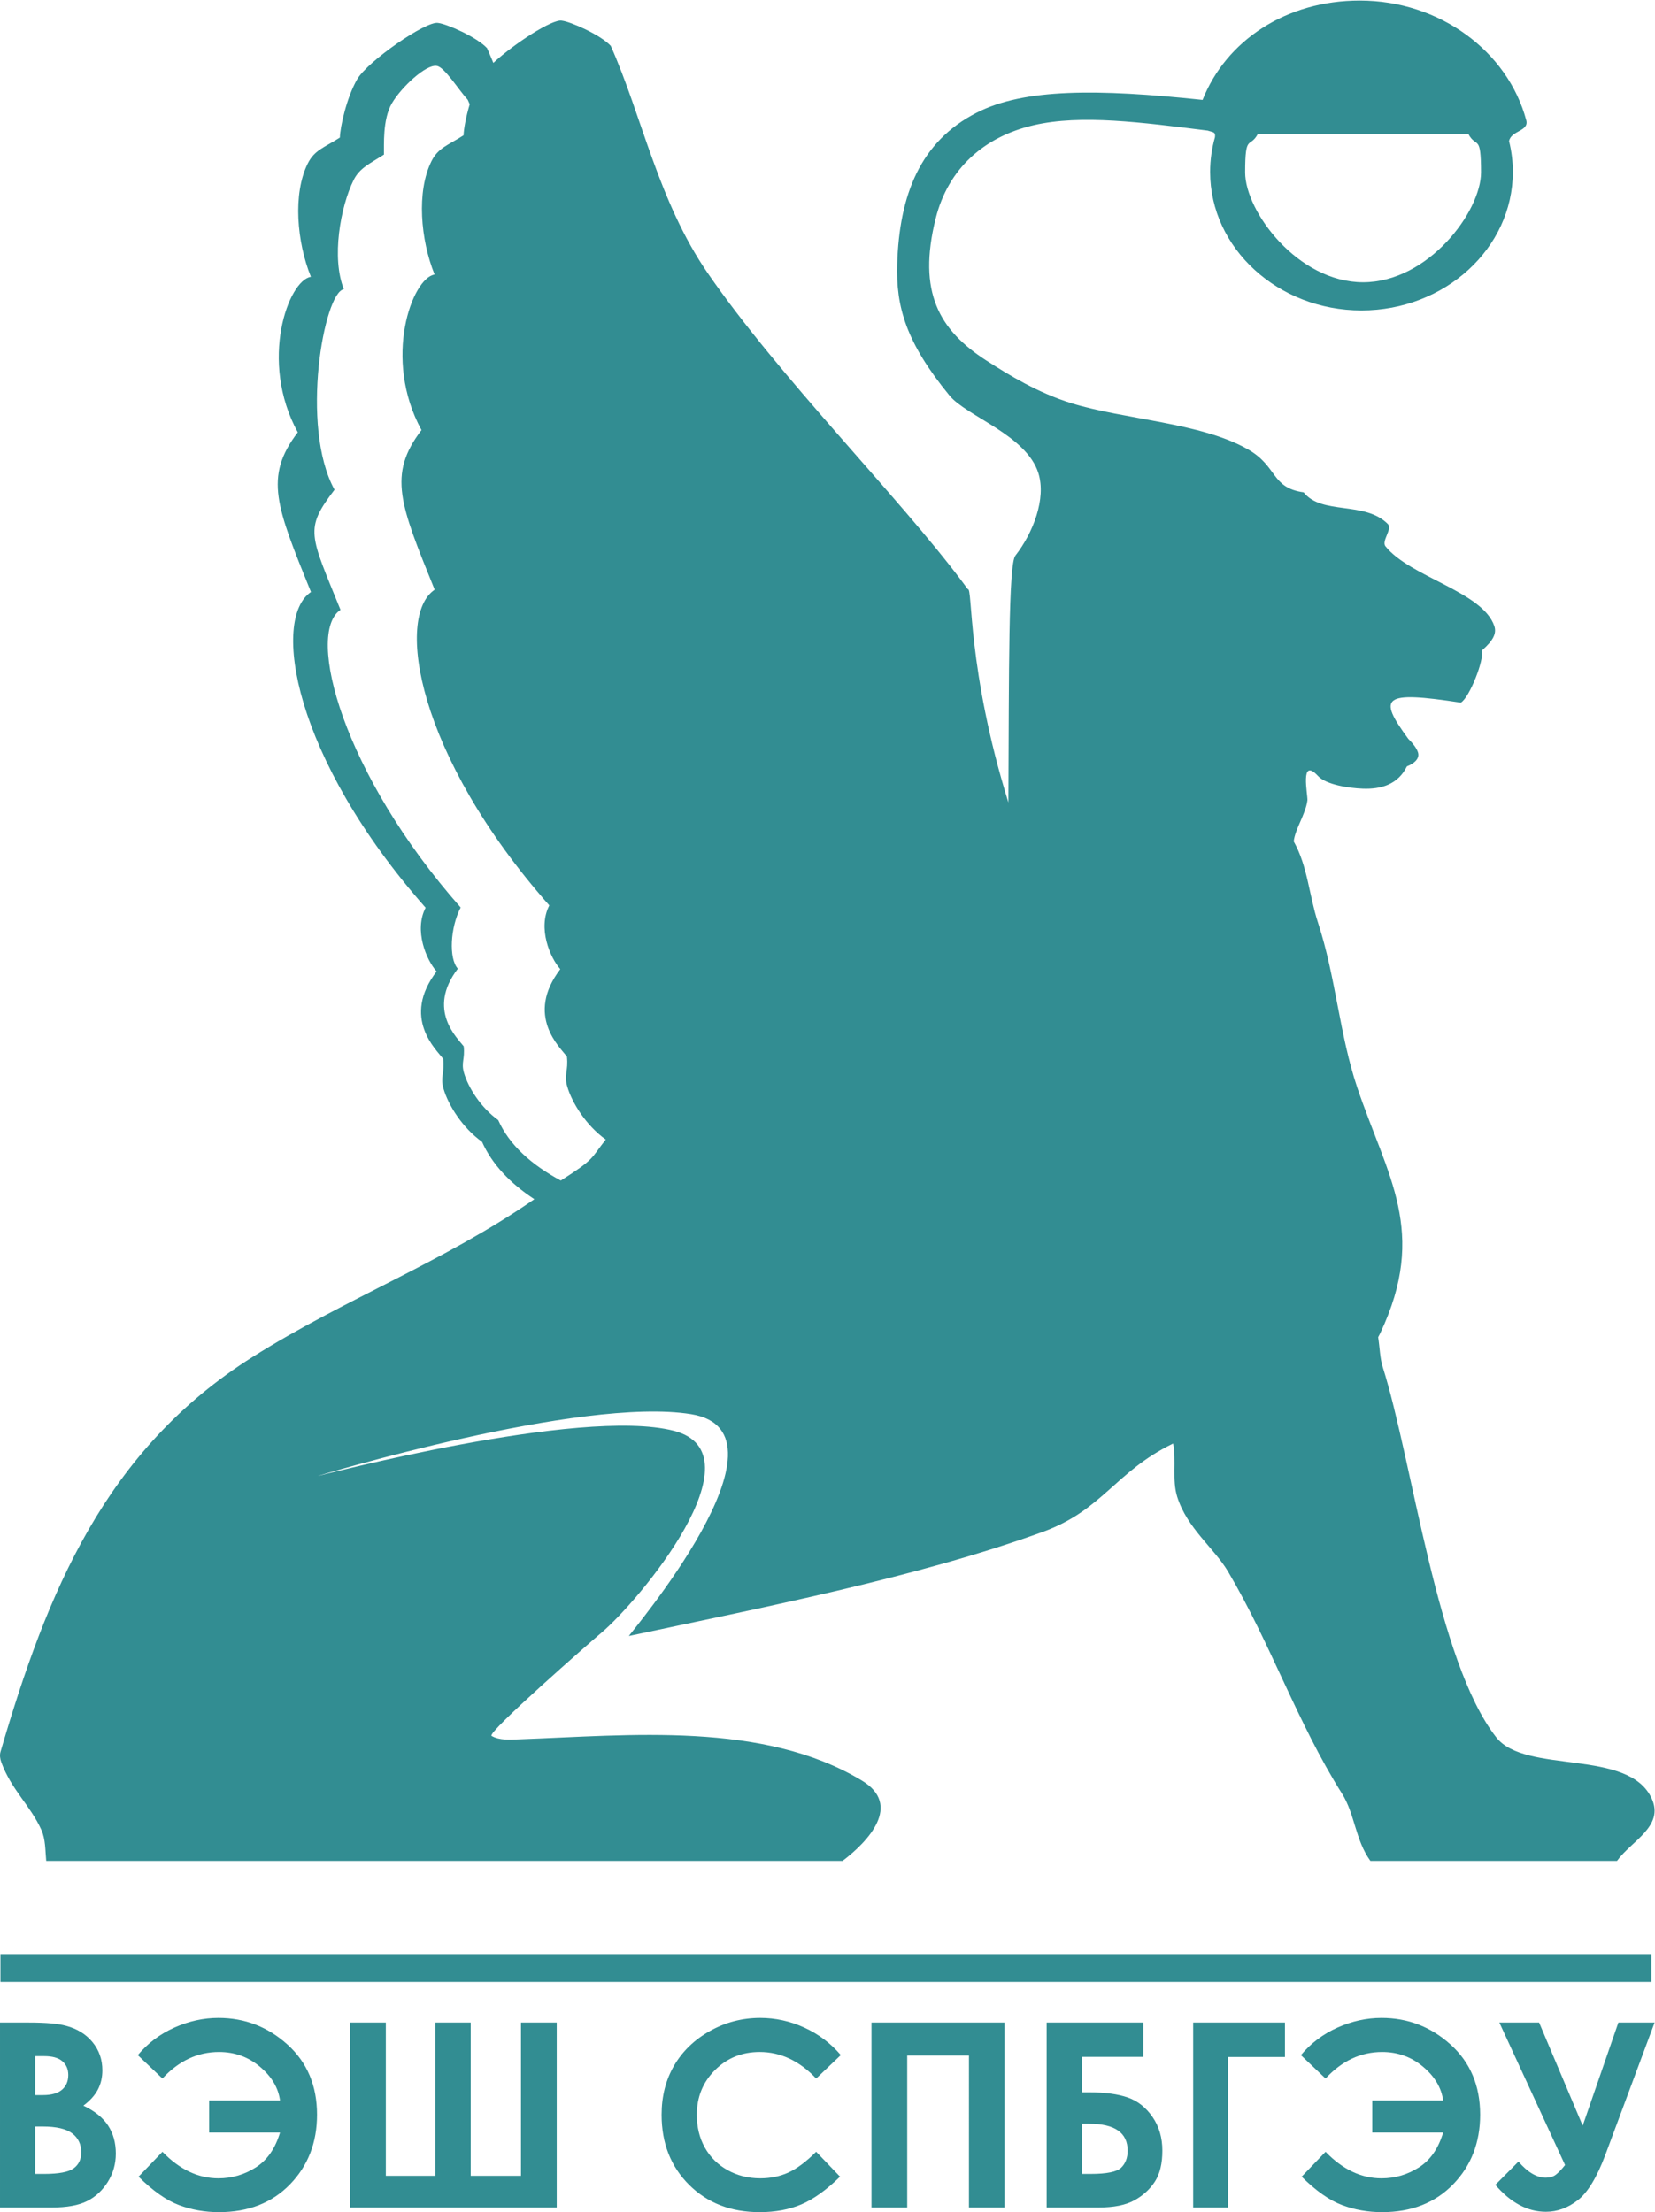 <?xml version="1.0" encoding="UTF-8" standalone="no"?> <svg xmlns:dc="http://purl.org/dc/elements/1.1/" xmlns:cc="http://creativecommons.org/ns#" xmlns:rdf="http://www.w3.org/1999/02/22-rdf-syntax-ns#" xmlns:svg="http://www.w3.org/2000/svg" xmlns="http://www.w3.org/2000/svg" viewBox="0 0 544.227 727.573" height="727.573" width="544.227" xml:space="preserve" id="svg2" version="1.1"><defs id="defs6"></defs><g transform="matrix(1.333,0,0,-1.333,0,727.573)" id="g10"><g transform="scale(0.1)" id="g12"><path id="path14" style="fill:#328d92;fill-opacity:1;fill-rule:nonzero;stroke:none" d="M 1.113,636.82 H 4073.66 V 568.23 H 1.113 v 68.59 0"></path><path id="path16" style="fill:#328d92;fill-opacity:1;fill-rule:nonzero;stroke:none" d="m 3622.28,5127.49 h -519.35 c -20,-36.78 -31.27,2.28 -31.27,-94.62 0,-96.87 130.29,-271.19 290.96,-271.19 160.63,0 290.92,174.32 290.92,271.19 0,96.9 -11.26,57.84 -31.26,94.62 z M 1383.4,2545.31 c 85.48,54.47 72.96,53.23 110.94,101.17 -48.75,34.99 -83.3,90.68 -95.01,130.88 -8.64,29.61 3.13,38 -0.86,74.03 -17,22.5 -103.58,101.04 -16.3,215.55 -25.46,28.44 -56.12,101.43 -27.09,157.25 -327.41,370.7 -380.564,713.41 -282.79,778.96 -85.017,210.09 -116.716,283.6 -32.5,393.89 -96.563,176.47 -22.9,375.52 32.32,383.68 -34.76,86.1 -44.83,204.67 -7.93,279.25 16.77,33.88 40.87,39.52 79.44,64.36 0.34,14.95 5.73,45.12 15.13,76.59 l -4.92,11.09 c -22.43,24.35 -57.79,81.61 -76.44,83.53 -26.15,4.72 -88.003,-53.02 -110.906,-92.7 -22.898,-39.68 -18.855,-102.93 -19.351,-126.14 -34.266,-22.07 -59.938,-32.75 -74.828,-62.84 -32.789,-66.26 -54.91,-192.78 -24.008,-269.27 -49.094,-7.25 -108.895,-338.07 -23.082,-494.82 -74.828,-97.99 -60.762,-109.63 14.742,-296.27 -86.852,-58.25 5.57,-405.05 296.443,-734.44 -25.79,-49.58 -29.6,-125.7 -7,-150.98 -77.57,-101.72 -0.62,-171.49 14.49,-191.49 3.52,-32.04 -6.93,-39.47 0.76,-65.79 10.37,-35.67 41.09,-85.2 84.37,-116.27 27.18,-60.92 81.4,-110.08 154.38,-149.22 v 0 z M 113.984,866.711 c -2.492,25.82 -1.296,52.848 -12.097,76.769 -27.063,59.83 -74.594,99.92 -98.731,166.62 -2.961,8.18 -4.328,17.44 -1.922,25.77 114.789,392.57 256.989,744 622.184,974.39 226.453,142.85 471.062,234.03 694.752,389.05 -59.63,39.19 -104.27,86.04 -129.01,141.55 -48.74,34.97 -83.31,90.68 -95,130.85 -8.63,29.61 3.13,38 -0.86,74.03 -17,22.54 -103.581,101.07 -16.27,215.56 -25.48,28.46 -56.13,101.43 -27.12,157.24 -327.426,370.73 -380.547,713.41 -282.785,778.97 -84.992,210.08 -116.719,283.62 -32.512,393.91 -96.566,176.47 -22.898,375.5 32.352,383.68 -34.758,86.07 -44.871,204.67 -7.961,279.22 16.762,33.9 40.883,39.55 79.453,64.39 0.559,26.14 16.68,98.89 42.481,143.58 25.765,44.67 170.062,144.63 199.532,139.32 21.01,-2.15 95.75,-34.84 121.04,-62.24 5.35,-11.94 10.47,-24.09 15.5,-36.4 51.79,47.87 145.53,108.43 168.63,104.29 21.02,-2.16 95.75,-34.87 121.03,-62.25 76.48,-171.34 116.84,-383.21 239.15,-560.69 178.21,-258.52 468.65,-548.7 628.64,-762.34 4.51,-5.98 8.87,-11.94 13.15,-17.77 12.09,6.56 -2.02,-197.18 100,-526.13 1.5,324.41 0.18,587.32 17.12,609.02 44.04,56.36 76.45,140.8 56.91,203.46 -29.4,94.18 -177.46,140.57 -219.35,191.72 -107.05,130.7 -132.38,218.61 -128.97,325.28 5.46,170.4 57,301.18 195.78,372.36 117.51,60.29 298.3,59.18 557.59,31.73 57.9,146.32 205.79,245.15 387.54,245.15 198.35,0 365.52,-126.11 410.8,-295.2 7.45,-27.89 -37.53,-25.22 -42.32,-51.72 6.08,-24.42 9.31,-49.83 9.31,-75.92 0,-188.25 -167.7,-341.77 -373.37,-341.77 -205.63,0 -373.37,153.52 -373.37,341.77 0,29.64 4.19,58.38 11.97,85.84 1.71,13.63 -5.29,11.73 -17.83,16.08 -162.96,20.33 -312.18,40.44 -429.36,13.34 -122.8,-28.41 -211.2,-107.51 -241.8,-229.98 -45.41,-181.88 8.63,-275.49 124.8,-350.5 56.73,-36.62 128.29,-80.09 210.26,-105.49 129.34,-40.1 318.83,-47.77 434.47,-113.35 74.94,-42.48 57,-95.19 138.27,-106.54 44.68,-56.85 151.01,-20.56 207.89,-78.43 11.53,-11.7 -16.42,-41.75 -6.24,-54.52 60.82,-76.3 239.27,-111.61 268.58,-196.69 6.39,-18.65 -3.16,-36.66 -30.86,-60.74 6.77,-21.89 -30.21,-115.89 -51.72,-128.48 -191.83,29.25 -206.51,15.26 -129.65,-89.28 13.64,-13.52 21.31,-24.63 24.09,-33.85 4.69,-15.31 -10.22,-27.56 -27.42,-34.14 -22.25,-45.15 -64.19,-56.73 -109.01,-55.02 -33.81,1.27 -90.1,9.56 -110.27,31.24 -45.92,49.47 -24.69,-48.71 -26.14,-60.04 -4.27,-33.8 -30.69,-71.2 -33.78,-101.4 34.27,-60.77 38.08,-133.89 59.72,-199.86 44.28,-135.08 53.04,-276.94 96.93,-407.22 74.33,-220.32 175.02,-355.14 57.04,-605.64 -1.68,-3.55 -3.46,-7.02 -5.42,-10.46 3.95,-24.32 4.28,-51.43 11.13,-73.07 74.54,-235.62 133.19,-726.61 280.29,-914.35 72.25,-92.05 327.18,-26.18 383.63,-151.4 30.88,-68.401 -50.32,-103.99 -85.81,-153.299 h -608.45 c -37.04,50.937 -38.28,115.641 -69.67,165.429 -110.91,175.82 -175.1,368.39 -281.12,547.94 -34.7,58.77 -100.98,106.69 -125.64,184.69 -13.26,41.93 -1.8,89.25 -10.19,131.68 -143.54,-69.94 -173.25,-164.01 -321.4,-217.94 -309.21,-112.44 -701.55,-188.77 -1021.12,-256.94 -3.22,-0.68 426.56,502.98 153.59,547.27 -273,44.27 -918.653,-151.86 -921.622,-152.53 -1.438,-1.51 646.852,171.09 878.652,111.63 217.75,-55.89 -85.44,-420.61 -179.71,-499.41 -21.13,-17.69 -282.37,-245.95 -269.65,-253.45 19.18,-11.36 45.06,-9.29 67.88,-8.46 271.91,9.77 601.85,45.17 845.45,-101.69 100.33,-60.45 15.79,-150.282 -47.42,-198.219 H 113.984 v 0 0"></path><path id="path18" style="fill:#328d92;fill-opacity:1;fill-rule:nonzero;stroke:none" d="m 3837.87,92.25 c -6.42,-4.828 -14.61,-7.238 -24.55,-7.238 -22.17,0 -44.64,13.227 -67.41,39.699 l -57.08,-57.391 c 38.08,-44.262 79.7,-66.391 124.83,-66.391 27.75,0 53.89,9.469 78.41,28.391 24.53,18.918 47.27,56.289 68.17,112.129 l 121.49,326.379 h -89.35 l -88.02,-254.469 -107.54,254.469 h -98.07 l 162.11,-351.617 c -8.92,-11.141 -16.57,-19.121 -22.99,-23.961 z m -429.8,-8.801 c 33.3,0 64,8.949 92.14,26.84 28.11,17.891 48.08,46.582 59.87,86.09 h -174.89 v 79.101 h 174.89 c -4.14,31.309 -20.64,59.102 -49.48,83.36 -28.85,24.262 -62.51,36.39 -100.99,36.39 -52.73,0 -99.27,-21.82 -139.59,-65.46 l -60.8,57.71 c 24.61,29.36 54.71,52.008 90.28,67.942 35.59,15.918 71.79,23.879 108.61,23.879 64.95,0 121.72,-21.922 170.34,-65.762 48.6,-43.848 72.92,-101.559 72.92,-173.109 0,-68.668 -22.19,-125.899 -66.57,-171.711 C 3540.44,22.91 3481.94,0 3409.35,0 c -34.56,0 -67.35,5.801 -98.36,17.379 -31.04,11.582 -64.33,34.949 -99.92,70.109 l 58.95,61.422 c 42.19,-43.64 88.2,-65.461 138.05,-65.461 v 0 z M 2943.43,11.48 h 86.24 V 382.82 h 140.22 v 85.008 H 2943.43 V 11.48 Z M 2686.87,218.09 c 63.29,0 94.93,-22.129 94.93,-66.391 0,-17.578 -5.28,-31.539 -15.82,-41.879 -10.55,-10.339 -35.68,-15.511 -75.38,-15.511 h -21.72 V 218.09 h 17.99 z m 22.95,-206.609 c 37.86,0 67.48,5.941 88.89,17.84 21.41,11.891 38.2,27.301 50.4,46.219 12.21,18.93 18.31,44.313 18.31,76.16 0,32.063 -8.11,59.821 -24.35,83.301 -16.24,23.469 -36.56,39.449 -60.96,47.93 -24.4,8.48 -55.84,12.718 -94.31,12.718 h -18.92 v 87.481 h 151.7 v 84.699 H 2582.01 V 11.48 h 127.81 z m -559.96,0 h 88.12 V 386.551 h 152.31 V 11.48 h 87.8 V 467.828 H 2149.86 V 11.48 Z M 1984.05,455.449 c -34.86,15.903 -71.1,23.852 -108.74,23.852 -44.26,0 -85.56,-10.75 -123.92,-32.262 -38.38,-21.508 -67.85,-49.949 -88.43,-85.309 -20.57,-35.371 -30.86,-75.8 -30.86,-121.3 0,-70.321 22.6,-127.969 67.78,-172.95 C 1745.07,22.5 1803.13,0 1874.07,0 c 38.47,0 72.71,6.371 102.7,19.09 29.97,12.719 61.82,35.531 95.54,68.442 l -58.89,61.449 c -25.01,-24.851 -47.95,-41.968 -68.82,-51.398 -20.86,-9.422 -43.91,-14.133 -69.11,-14.133 -29.54,0 -56.41,6.731 -80.58,20.192 -24.19,13.449 -42.88,31.98 -56.12,55.578 -13.21,23.601 -19.83,50.621 -19.83,81.051 0,43.691 14.94,80.429 44.79,110.25 29.86,29.82 66.58,44.71 110.2,44.71 51.65,0 98.14,-21.839 139.47,-65.519 l 60.76,57.918 c -25.24,29.312 -55.28,51.93 -90.13,67.82 z M 951.777,89.66 V 467.828 H 863.676 V 11.48 H 1373.37 V 467.828 h -88.11 V 89.66 H 1161.18 V 467.828 H 1073.7 V 89.66 H 951.777 Z m -412.992,-6.211 c 33.301,0 64.012,8.949 92.137,26.84 28.125,17.891 48.082,46.582 59.875,86.09 H 515.902 v 79.101 h 174.895 c -4.141,31.309 -20.629,59.102 -49.484,83.36 -28.848,24.262 -62.508,36.39 -100.977,36.39 -52.738,0 -99.273,-21.82 -139.606,-65.46 l -60.792,57.71 c 24.609,29.36 54.71,52.008 90.289,67.942 35.578,15.918 71.769,23.879 108.586,23.879 64.96,0 121.746,-21.922 170.351,-65.762 48.609,-43.848 72.922,-101.559 72.922,-173.109 0,-68.668 -22.191,-125.899 -66.559,-171.711 C 671.156,22.91 612.668,0 540.063,0 505.512,0 472.727,5.801 441.695,17.379 410.676,28.961 377.371,52.328 341.797,87.488 L 400.73,148.91 c 42.196,-43.64 88.215,-65.461 138.055,-65.461 v 0 z M 104.906,211.27 c 34.219,0 58.688,-5.692 73.41,-17.059 14.731,-11.379 22.09,-26.891 22.09,-46.543 0,-17.367 -6.281,-30.609 -18.82,-39.707 C 169.031,98.859 144.727,94.309 108.637,94.309 H 86.863 V 211.27 h 18.043 z m 4.379,173.718 c 19.93,0 34.77,-4.179 44.528,-12.558 9.761,-8.379 14.644,-19.7 14.644,-33.969 0,-15.313 -5.141,-27.41 -15.422,-36.301 -10.269,-8.89 -26,-13.34 -47.172,-13.34 H 86.863 v 96.168 H 109.285 Z M 127.953,11.48 c 36.852,0 65.735,5.219 86.641,15.668 20.918,10.441 37.988,26.211 51.242,47.312 13.262,21.09 19.879,44.457 19.879,70.109 0,26.68 -6.406,49.789 -19.231,69.34 -12.832,19.539 -33.089,35.828 -60.8,48.86 16.543,12.398 28.48,25.691 35.832,39.859 7.339,14.16 11.007,29.941 11.007,47.312 0,26.68 -8.082,49.84 -24.226,69.489 -16.152,19.66 -37.891,33.09 -65.231,40.332 -19.261,5.367 -49.703,8.066 -91.324,8.066 H 0.004 V 11.48 H 127.953 v 0"></path></g></g></svg> 
